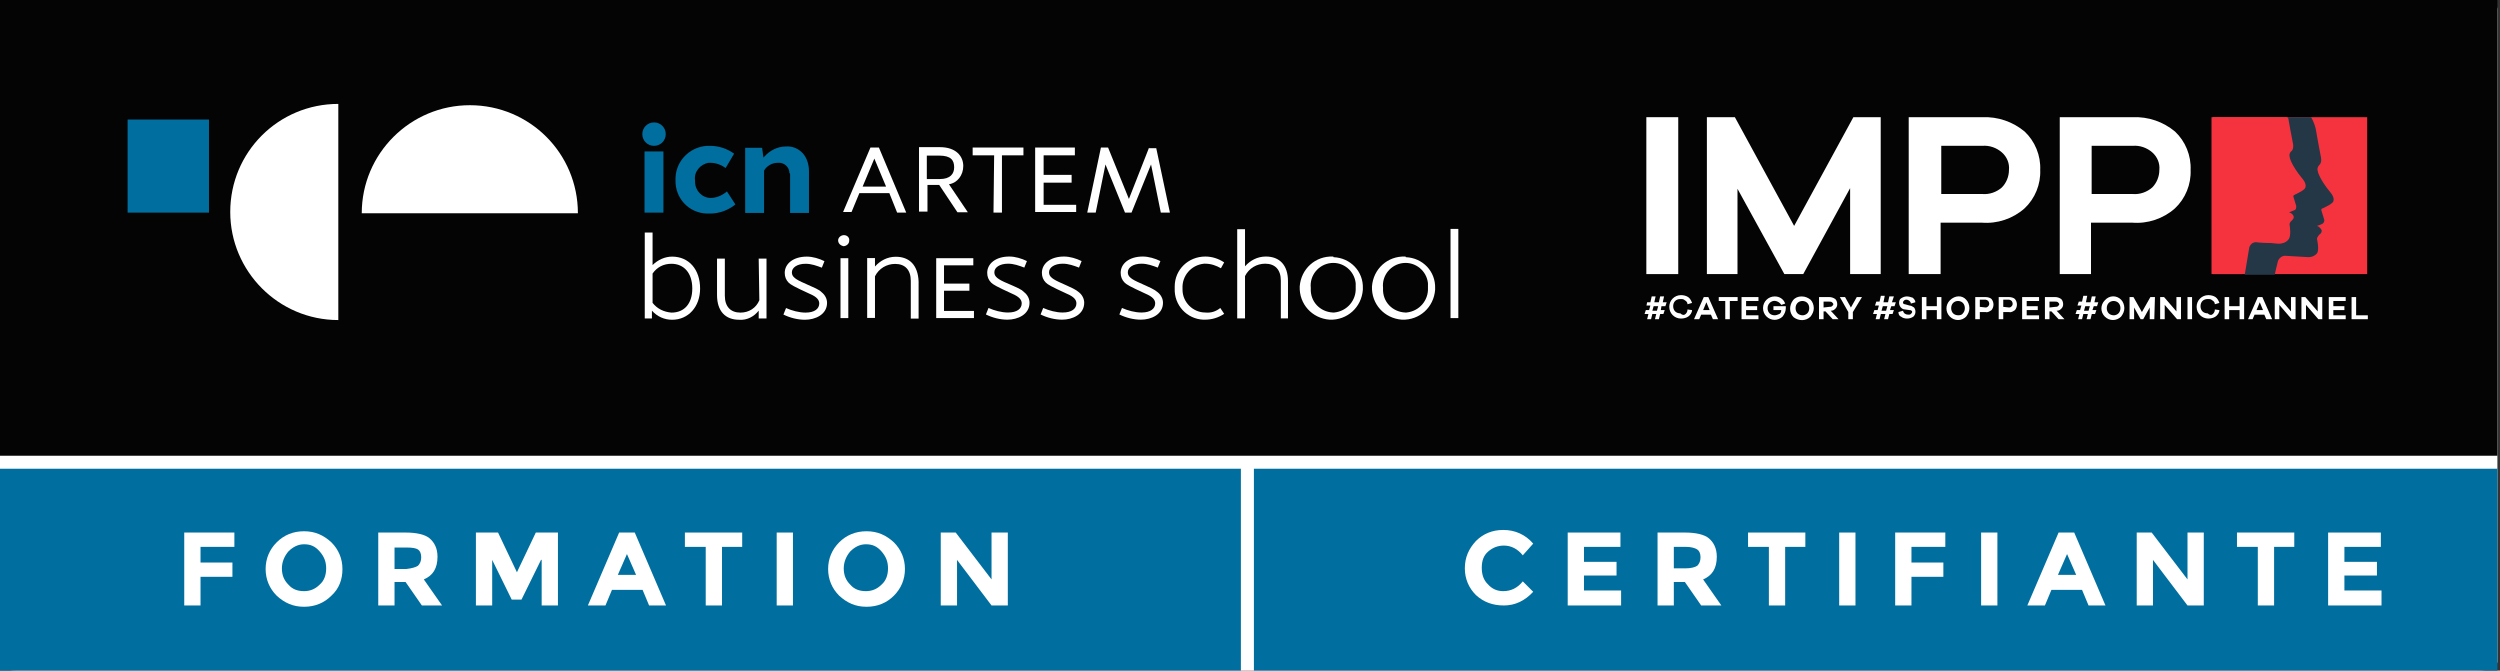 <?xml version="1.0" encoding="utf-8"?>
<!-- Generator: Adobe Illustrator 24.0.1, SVG Export Plug-In . SVG Version: 6.00 Build 0)  -->
<!DOCTYPE svg PUBLIC "-//W3C//DTD SVG 1.1//EN" "http://www.w3.org/Graphics/SVG/1.1/DTD/svg11.dtd">
<svg version="1.1" id="Calque_1" xmlns:x="http://ns.adobe.com/Extensibility/1.0/" xmlns:i="http://ns.adobe.com/AdobeIllustrator/10.0/" xmlns:graph="http://ns.adobe.com/Graphs/1.0/"
	 xmlns="http://www.w3.org/2000/svg" xmlns:xlink="http://www.w3.org/1999/xlink" x="0px" y="0px" viewBox="0 0 384 103"
	 style="enable-background:new 0 0 384 103;" xml:space="preserve">
<rect x="0" y="0" width="384" height="103" fill="#333333" stroke="none"/>
<style type="text/css">
	.st0{fill:#FFFFFF;}
	.st1{fill:#040405;}
	.st2{fill:#006F9F;}
	.st3{enable-background:new    ;}
	.st4{fill:#F5333F;}
	.st5{fill:#243746;}
</style>
<g transform="matrix(1, 0, 0, 1, 0, 0)">
	<path id="Rectangle_873-2" class="st0" d="M2.6,0h378c1.7,0,3,0.6,3,1.4v100.2c0,0.8-1.3,1.4-3,1.4H2.6c-1.7,0-3-0.6-3-1.4V1.4
		C-0.4,0.6,0.9,0,2.6,0z"/>
</g>
<rect id="Rectangle_723" x="-0.4" class="st1" width="384" height="70"/>
<g id="Groupe_281" transform="translate(44 39.96)">
	<rect id="Rectangle_576" x="55" y="-16.7" class="st2" width="2.9" height="9.4"/>
	<g id="Groupe_251" transform="translate(79.059 2.843)">
		<path id="Tracé_706" class="st2" d="M-1.7-16v5.9h2.9v-6.4c0-1-0.3-2-0.9-2.7c-0.7-0.8-1.7-1.2-2.7-1.1c-1.2,0-2.4,0.6-3.2,1.5
			l-0.2,0.2l-0.2-1.5h-2.6v10h2.9v-6.5l0,0c0.4-0.7,1.2-1.2,2.1-1.2c0.9-0.1,1.8,0.6,1.8,1.6C-1.7-16.2-1.7-16.1-1.7-16"/>
		<path id="Tracé_707" class="st2" d="M-22.6-20.4c1,0,1.8-0.8,1.8-1.8c0-1-0.8-1.8-1.8-1.8c-1,0-1.8,0.8-1.8,1.8
			C-24.4-21.2-23.6-20.4-22.6-20.4"/>
		<path id="Tracé_708" class="st2" d="M-11.4-13.4c-0.7,0.6-1.6,1-2.5,1c-1.3,0-2.4-1.1-2.4-2.5c0-0.1,0-0.2,0-0.2
			c-0.2-1.3,0.8-2.5,2.1-2.7c0.1,0,0.1,0,0.2,0c0.9,0,1.7,0.3,2.4,0.8l1.3-2.2c-1.1-0.8-2.4-1.2-3.7-1.2c-2.8-0.1-5.2,2.1-5.3,4.9
			c0,0.1,0,0.2,0,0.3c-0.1,2.8,2,5.1,4.8,5.2c0.2,0,0.3,0,0.5,0c1.4,0,2.8-0.5,3.9-1.4L-11.4-13.4z"/>
	</g>
	<rect id="Rectangle_577" x="-24.4" y="-21.6" class="st2" width="12.5" height="14.3"/>
	<path id="Tracé_709" class="st0" d="M88.5-11.3l1.8-4.3l1.8,4.3H88.5z M93.8-7.3h1.4L91-17.3h-1.3l-4.2,9.9h1.3l1.2-2.9h4.6
		L93.8-7.3z"/>
	<g id="Groupe_252" transform="translate(121.559 6.741)">
		<path id="Tracé_710" class="st0" d="M-23.2-22.8h1.9c1.8,0,2.3,0.7,2.3,1.8c0,1-0.6,1.8-2.2,1.8h-2L-23.2-22.8z M-18.5-14.1h1.6
			l-2.9-4.3c1.3-0.2,2.2-1.4,2.2-2.8c0-1.5-1.1-2.9-3.6-2.9h-3.2v9.9h1.3v-4.1h1.8L-18.5-14.1z"/>
	</g>
	<path id="Tracé_711" class="st0" d="M108.6-7.3h1.3v-8.8h3.3v-1.2h-7.8v1.2h3.3L108.6-7.3z"/>
	<path id="Tracé_712" class="st0" d="M121.3-8.5h-5v-3.4h4.3v-1.2h-4.3v-3h4.8v-1.2H115v9.9h6.3L121.3-8.5z"/>
	<path id="Tracé_713" class="st0" d="M132.5-17.3l-3.1,7.9l-3.2-7.9h-1.1L123-7.3h1.3l1.5-7.4l3,7.4h1l3-7.4l1.5,7.4h1.4l-2.1-9.9
		H132.5z"/>
	<g id="Groupe_253" transform="translate(79.435 19.756)">
		<path id="Tracé_714" class="st0" d="M-20.3-11.7c-1.2-0.1-2.2-0.6-2.9-1.5v-4.5c0.7-1,1.7-1.5,2.9-1.5c1.9,0,3.2,1.4,3.2,3.8
			C-17.1-13.1-18.3-11.7-20.3-11.7 M-20.2-20.3c-1.1,0-2.2,0.5-3,1.3v-5h-1.2v13.2h1.1V-12c0.8,0.9,1.9,1.4,3.1,1.4
			c2.5,0,4.3-2,4.3-4.8C-15.9-18.3-17.6-20.3-20.2-20.3"/>
		<path id="Tracé_715" class="st0" d="M-6.8-13.6c-0.5,1.2-1.6,1.9-2.9,1.9c-1.5,0-2.4-0.9-2.4-2.6v-5.7h-1.2v5.6
			c0,2.5,1.3,3.8,3.4,3.8c1.2,0.1,2.3-0.5,3-1.4v1.2h1.2v-9.2h-1.2L-6.8-13.6z"/>
		<path id="Tracé_716" class="st0" d="M-0.3-16.4c-1.3-0.6-1.5-1-1.5-1.5c0-0.7,0.8-1.3,2.1-1.3c0.9,0,1.7,0.3,2.5,0.6l0.4-1
			c-0.8-0.4-1.8-0.7-2.7-0.7c-2.1,0-3.4,1.1-3.4,2.5c0,0.6,0.2,1.1,0.6,1.5c0.3,0.3,0.8,0.6,3.2,1.7c1.2,0.5,1.5,1,1.5,1.5
			c0,0.8-0.7,1.4-2.1,1.4c-1,0-2.1-0.3-3-0.7l-0.4,1c1,0.5,2.2,0.8,3.3,0.8c1.6,0,3.4-0.8,3.4-2.6c0-0.6-0.3-1.2-0.8-1.6
			C2.3-15.3,1.9-15.4-0.3-16.4"/>
		<path id="Tracé_717" class="st0" d="M6.2-23.6c-0.5,0-0.9,0.4-0.9,0.8c0,0,0,0,0,0c0,0.5,0.4,0.8,0.8,0.9c0,0,0,0,0,0
			c0.5,0,0.9-0.4,0.9-0.8c0,0,0,0,0,0C7.1-23.2,6.7-23.6,6.2-23.6C6.3-23.6,6.2-23.6,6.2-23.6"/>
	</g>
	<rect id="Rectangle_578" x="85.1" y="-0.3" class="st0" width="1.2" height="9.2"/>
	<g id="Groupe_254" transform="translate(113.597 23.477)">
		<path id="Tracé_718" class="st0" d="M-20-24c-1.3,0-2.4,0.6-3.2,1.5v-1.3h-1.2v9.2h1.2V-21c0.6-1.2,1.8-1.9,3.1-1.9
			c1.5,0,2.4,0.9,2.4,2.6v5.8h1.2v-5.7C-16.6-22.7-17.9-24-20-24"/>
	</g>
	<path id="Tracé_719" class="st0" d="M101,4.7h3.9V3.6H101V0.8h4.5v-1.1h-5.7v9.2h5.8V7.8H101L101,4.7z"/>
	<g id="Groupe_255" transform="translate(131.835 19.243)">
		<path id="Tracé_720" class="st0" d="M-21.6-15.9c-1.3-0.6-1.5-1-1.5-1.5c0-0.7,0.8-1.3,2.1-1.3c0.9,0,1.7,0.3,2.5,0.6l0.4-1
			c-0.8-0.4-1.8-0.7-2.7-0.7c-2.1,0-3.4,1.1-3.4,2.5c0,0.6,0.2,1.1,0.6,1.5c0.3,0.3,0.8,0.6,3.2,1.7c1.2,0.5,1.5,1,1.5,1.5
			c0,0.8-0.7,1.4-2.1,1.4c-1,0-2.1-0.3-3-0.7l-0.4,1c1,0.5,2.2,0.8,3.3,0.8c1.6,0,3.4-0.8,3.4-2.6c0-0.6-0.3-1.2-0.8-1.6
			C-19-14.8-19.3-14.9-21.6-15.9"/>
		<path id="Tracé_721" class="st0" d="M-13.2-15.9c-1.3-0.6-1.5-1-1.5-1.5c0-0.7,0.8-1.3,2.1-1.3c0.9,0,1.7,0.3,2.5,0.6l0.4-1
			c-0.8-0.4-1.8-0.7-2.7-0.7c-2.1,0-3.4,1.1-3.4,2.5c0,0.6,0.2,1.1,0.6,1.5c0.3,0.3,0.8,0.6,3.2,1.7c1.2,0.5,1.5,1,1.5,1.5
			c0,0.8-0.7,1.4-2.1,1.4c-1,0-2.1-0.3-3-0.7l-0.4,1c1,0.5,2.2,0.8,3.3,0.8c1.6,0,3.4-0.8,3.4-2.6c0-0.6-0.3-1.2-0.8-1.6
			C-10.7-14.8-11-14.9-13.2-15.9"/>
		<path id="Tracé_722" class="st0" d="M-1.1-15.9c-1.3-0.6-1.5-1-1.5-1.5c0-0.7,0.8-1.3,2.1-1.3c0.9,0,1.7,0.3,2.5,0.6l0.4-1
			c-0.8-0.4-1.8-0.7-2.7-0.7c-2.1,0-3.4,1.1-3.4,2.5c0,0.6,0.2,1.1,0.6,1.5c0.3,0.3,0.8,0.6,3.2,1.7c1.2,0.5,1.5,1,1.5,1.5
			c0,0.8-0.7,1.4-2.1,1.4c-1,0-2.1-0.3-3-0.7l-0.4,1c1,0.5,2.2,0.8,3.3,0.8c1.6,0,3.4-0.8,3.4-2.6c0-0.6-0.3-1.2-0.8-1.6
			C1.4-14.8,1.1-14.9-1.1-15.9"/>
		<path id="Tracé_723" class="st0" d="M9.3-11.2c-1.9,0-3.5-1.6-3.5-3.5c0-0.1,0-0.1,0-0.2c-0.1-1.9,1.3-3.6,3.3-3.8
			c0.1,0,0.1,0,0.2,0c0.9,0,1.7,0.3,2.4,0.7l0.5-0.9c-0.9-0.6-1.9-0.9-2.9-0.9c-2.6,0-4.7,2-4.7,4.6c0,0.1,0,0.2,0,0.3
			c-0.1,2.6,1.9,4.7,4.4,4.8c0.1,0,0.2,0,0.2,0c1.1,0,2.1-0.3,3-0.9l-0.6-0.9C11-11.4,10.2-11.1,9.3-11.2"/>
		<path id="Tracé_724" class="st0" d="M18.6-19.8c-1.3,0-2.4,0.6-3.2,1.5V-24h-1.2v13.7h1.2v-6.5c0.6-1.2,1.8-1.9,3.1-1.9
			c1.5,0,2.4,0.9,2.4,2.6v5.8H22V-16C22-18.5,20.7-19.8,18.6-19.8"/>
		<path id="Tracé_725" class="st0" d="M28.9-11.2c-2-0.1-3.5-1.7-3.4-3.7c0,0,0-0.1,0-0.1c-0.2-1.9,1.2-3.6,3.1-3.8
			c1.9-0.2,3.6,1.2,3.8,3.1c0,0.2,0,0.5,0,0.7c0.1,1.9-1.3,3.6-3.3,3.8C29-11.2,28.9-11.2,28.9-11.2 M28.9-19.8
			c-2.7-0.1-4.9,1.9-5.1,4.6c-0.1,2.7,1.9,4.9,4.6,5.1c2.7,0.1,4.9-1.9,5.1-4.6c0-0.1,0-0.1,0-0.2c0.1-2.6-1.9-4.7-4.5-4.8
			C29-19.8,28.9-19.8,28.9-19.8"/>
		<path id="Tracé_726" class="st0" d="M40-11.2c-2-0.1-3.5-1.7-3.4-3.7c0,0,0-0.1,0-0.1c-0.2-1.9,1.2-3.6,3.1-3.8
			c1.9-0.2,3.6,1.2,3.8,3.1c0,0.2,0,0.5,0,0.7c0.1,1.9-1.3,3.6-3.3,3.8C40-11.2,40-11.2,40-11.2 M40-19.8c-2.7-0.1-4.9,1.9-5.1,4.6
			c-0.1,2.7,1.9,4.9,4.6,5.1c2.7,0.1,4.9-1.9,5.1-4.6c0-0.1,0-0.1,0-0.2c0.1-2.6-1.9-4.7-4.5-4.8C40.1-19.8,40-19.8,40-19.8"/>
	</g>
	<rect id="Rectangle_579" x="178.8" y="-4.8" class="st0" width="1.2" height="13.7"/>
	<g id="Groupe_256" transform="translate(15.765)">
		<path id="Tracé_727" class="st0" d="M-24.4-7.4c0,9.1,7.4,16.6,16.6,16.6V-24C-17-24-24.4-16.6-24.4-7.4
			C-24.4-7.4-24.4-7.4-24.4-7.4"/>
		<path id="Tracé_728" class="st0" d="M12.4-23.8c-9.1,0-16.6,7.4-16.6,16.6c0,0,0,0,0,0H29C29-16.4,21.6-23.8,12.4-23.8
			C12.4-23.8,12.4-23.8,12.4-23.8"/>
	</g>
</g>
<rect id="Rectangle_724" x="-0.4" y="72" class="st2" width="191" height="31"/>
<g class="st3">
	<path class="st0" d="M36,81.8V84h-5.2v2.4h4.9v2.2h-4.9V93h-2.5V81.8H36z"/>
	<path class="st0" d="M50.9,91.5c-1.1,1.1-2.5,1.7-4.2,1.7s-3-0.6-4.2-1.7c-1.1-1.1-1.7-2.5-1.7-4.1s0.6-3,1.7-4.1
		c1.1-1.1,2.5-1.7,4.2-1.7s3,0.6,4.2,1.7c1.1,1.1,1.7,2.5,1.7,4.1S52.1,90.4,50.9,91.5z M50.1,87.3c0-1-0.3-1.8-1-2.6
		s-1.4-1.1-2.4-1.1c-0.9,0-1.7,0.4-2.4,1.1c-0.6,0.7-1,1.6-1,2.6c0,1,0.3,1.8,1,2.5c0.6,0.7,1.4,1,2.4,1c0.9,0,1.7-0.3,2.4-1
		C49.8,89.2,50.1,88.3,50.1,87.3z"/>
	<path class="st0" d="M67.2,85.5c0,1.8-0.7,2.9-2.1,3.5l2.8,4h-3.1l-2.5-3.6h-1.7V93h-2.5V81.8h4.2c1.7,0,3,0.3,3.7,0.9
		S67.2,84.2,67.2,85.5z M64.2,86.9c0.3-0.3,0.5-0.7,0.5-1.3s-0.2-1-0.5-1.2c-0.3-0.2-0.9-0.3-1.7-0.3h-1.9v3.3h1.8
		C63.3,87.3,63.9,87.1,64.2,86.9z"/>
	<path class="st0" d="M83.1,86l-3,6.1h-1.5l-3-6.1v7h-2.5V81.8h3.4l2.9,6.1l2.9-6.1h3.4V93h-2.5V86z"/>
	<path class="st0" d="M99.7,93l-1-2.4H94l-1,2.4h-2.7l4.8-11.2h2.4l4.8,11.2H99.7z M96.3,85.1l-1.4,3.2h2.8L96.3,85.1z"/>
	<path class="st0" d="M110.9,84v9h-2.5v-9h-3.2v-2.2h8.8V84H110.9z"/>
	<path class="st0" d="M119.3,81.8h2.5V93h-2.5V81.8z"/>
	<path class="st0" d="M137.3,91.5c-1.1,1.1-2.5,1.7-4.2,1.7s-3-0.6-4.2-1.7c-1.1-1.1-1.7-2.5-1.7-4.1s0.6-3,1.7-4.1
		c1.1-1.1,2.5-1.7,4.2-1.7s3,0.6,4.2,1.7c1.1,1.1,1.7,2.5,1.7,4.1S138.4,90.4,137.3,91.5z M136.4,87.3c0-1-0.3-1.8-1-2.6
		s-1.4-1.1-2.4-1.1c-0.9,0-1.7,0.4-2.4,1.1c-0.6,0.7-1,1.6-1,2.6c0,1,0.3,1.8,1,2.5c0.6,0.7,1.4,1,2.4,1c0.9,0,1.7-0.3,2.4-1
		C136.1,89.2,136.4,88.3,136.4,87.3z"/>
	<path class="st0" d="M152.3,81.8h2.5V93h-2.5l-5.3-7v7h-2.5V81.8h2.3l5.5,7.2V81.8z"/>
</g>
<rect id="Rectangle_835" x="192.6" y="72" class="st2" width="191" height="31"/>
<g class="st3">
	<path class="st0" d="M230.9,90.8c1.2,0,2.2-0.5,3-1.5l1.6,1.6c-1.3,1.4-2.8,2.1-4.5,2.1s-3.1-0.5-4.3-1.6c-1.1-1.1-1.7-2.5-1.7-4.1
		c0-1.7,0.6-3,1.7-4.2c1.1-1.1,2.5-1.7,4.2-1.7c1.8,0,3.4,0.7,4.6,2.1l-1.6,1.8c-0.8-1-1.8-1.5-2.9-1.5c-0.9,0-1.7,0.3-2.4,0.9
		c-0.7,0.6-1,1.4-1,2.5s0.3,1.9,0.9,2.5C229.2,90.5,230,90.8,230.9,90.8z"/>
	<path class="st0" d="M248.9,81.8V84h-5.6v2.3h5v2.1h-5v2.3h5.7V93h-8.2V81.8H248.9z"/>
	<path class="st0" d="M263.7,85.5c0,1.8-0.7,2.9-2.1,3.5l2.8,4h-3.1l-2.5-3.6h-1.7V93h-2.5V81.8h4.2c1.7,0,3,0.3,3.7,0.9
		S263.7,84.2,263.7,85.5z M260.7,86.9c0.3-0.3,0.5-0.7,0.5-1.3s-0.2-1-0.5-1.2S259.8,84,259,84h-1.9v3.3h1.8
		C259.8,87.3,260.4,87.1,260.7,86.9z"/>
	<path class="st0" d="M274.2,84v9h-2.5v-9h-3.2v-2.2h8.8V84H274.2z"/>
	<path class="st0" d="M282.5,81.8h2.5V93h-2.5V81.8z"/>
	<path class="st0" d="M298.8,81.8V84h-5.2v2.4h4.9v2.2h-4.9V93h-2.5V81.8H298.8z"/>
	<path class="st0" d="M304.3,81.8h2.5V93h-2.5V81.8z"/>
	<path class="st0" d="M320.8,93l-1-2.4h-4.7l-1,2.4h-2.7l4.8-11.2h2.4l4.8,11.2H320.8z M317.5,85.1l-1.4,3.2h2.8L317.5,85.1z"/>
	<path class="st0" d="M336,81.8h2.5V93H336l-5.3-7v7h-2.5V81.8h2.3L336,89V81.8z"/>
	<path class="st0" d="M349.3,84v9h-2.5v-9h-3.2v-2.2h8.8V84H349.3z"/>
	<path class="st0" d="M365.7,81.8V84h-5.6v2.3h5v2.1h-5v2.3h5.7V93h-8.2V81.8H365.7z"/>
</g>
<g id="logo" transform="translate(275.9 40.6)">
	<path id="Tracé_832" class="st4" d="M64,1.5v-24.1h23.7V1.5H64z"/>
	<g id="Groupe_411" transform="translate(88.389 1.4)">
		<path id="Tracé_833" class="st5" d="M-12.8-23.8c0,0,0.5,2.9,0.7,3.8c0,0,0.2,0.8-0.2,1.2c-0.3,0.2-0.4,0.6-0.3,0.9
			c0,0,0.1,1.1,2,3.4c0,0,0.8,0.9,0.3,1.5c-0.3,0.3-0.7,0.5-1.1,0.7l-0.4,0.2c-0.2,0.1-0.3,0.2-0.2,0.4c0,0,0,0,0,0
			c0,0,0.3,1,0.4,1.3c0,0,0.1,0.6-0.3,0.7c-0.3,0.1-0.5,0.2-0.8,0.3c0.3,0.1,0.6,0.3,0.7,0.6c0.1,0.3-0.1,0.5-0.3,0.7
			c0,0-0.4,0.3-0.3,0.7c0,0,0.3,1.7-0.2,2.2c-0.3,0.4-0.8,0.6-1.3,0.6l-3.4-0.2c-0.6-0.1-1.1,0.2-1.3,0.8l-0.7,4.2h4.6l0.5-2.1
			c0.2-0.5,0.7-0.9,1.3-0.8l3.4,0.2c0.5,0,1-0.2,1.3-0.6C-8-3.6-8.4-5.3-8.4-5.3C-8.4-5.6-8-6-8-6c0.2-0.1,0.4-0.4,0.3-0.7
			c-0.2-0.3-0.4-0.5-0.7-0.6c0.3-0.1,0.6-0.2,0.8-0.3C-7.4-7.7-7.2-8-7.3-8.3c-0.1-0.3-0.4-1.3-0.4-1.3c-0.1-0.2,0-0.4,0.2-0.4
			c0,0,0,0,0,0l0.4-0.2c0.4-0.2,0.8-0.4,1.1-0.7c0.5-0.6-0.3-1.5-0.3-1.5c-1.9-2.3-2-3.4-2-3.4c-0.1-0.4,0.1-0.7,0.3-0.9
			c0.4-0.4,0.2-1.2,0.2-1.2c-0.2-0.9-0.7-3.8-0.7-3.8c-0.1-0.8-0.4-1.6-0.8-2.3h-3.6L-12.8-23.8z"/>
		<path id="Tracé_834" class="st4" d="M-17.7-4.8l3.4,0.2c0.5,0,1-0.2,1.3-0.6c0.6-0.5,0.2-2.2,0.2-2.2c-0.1-0.3,0.3-0.7,0.3-0.7
			c0.2-0.1,0.4-0.4,0.3-0.7c-0.2-0.3-0.4-0.5-0.7-0.6c0.3-0.1,0.6-0.2,0.8-0.3c0.2-0.2,0.4-0.4,0.3-0.7c-0.1-0.3-0.4-1.3-0.4-1.3
			c-0.1-0.2,0-0.4,0.2-0.4c0,0,0,0,0,0l0.4-0.2c0.4-0.2,0.8-0.4,1.1-0.7c0.5-0.6-0.3-1.5-0.3-1.5c-1.9-2.3-2-3.4-2-3.4
			c-0.1-0.4,0.1-0.7,0.3-0.9c0.4-0.4,0.2-1.2,0.2-1.2c-0.2-0.9-0.7-3.8-0.7-3.8c0-0.1,0-0.2-0.1-0.2h-11.5V0.1h4.7l0.7-4.2
			C-18.8-4.6-18.3-4.9-17.7-4.8z"/>
	</g>
	<g id="Groupe_412" transform="translate(1.378 1.4)">
		<path id="Tracé_835" class="st0" d="M-24.4,0.1V-24h4.9V0.1H-24.4z"/>
		<path id="Tracé_836" class="st0" d="M11.6,0.1H6.9v-13.2L-0.3,0.1h-2.9L-10.4-13V0.1h-4.7V-24h4.3l9.1,16.7L7.4-24h4.2L11.6,0.1z
			"/>
		<path id="Tracé_837" class="st0" d="M27.2-24c2.4-0.1,4.7,0.7,6.5,2.2c1.6,1.5,2.5,3.7,2.4,5.9c0.1,2.2-0.8,4.4-2.4,5.9
			c-1.8,1.6-4.2,2.4-6.6,2.2h-6.3v7.9h-4.9V-24H27.2z M27.2-12.2c1.1,0.1,2.2-0.3,3-1c0.7-0.7,1.1-1.7,1.1-2.7c0.1-1-0.3-2-1.1-2.7
			c-0.8-0.7-1.9-1.1-3-1h-6.3v7.4L27.2-12.2L27.2-12.2z"/>
		<path id="Tracé_838" class="st0" d="M50.3-24c2.4-0.1,4.7,0.7,6.5,2.2c1.6,1.5,2.5,3.7,2.4,5.9c0.1,2.2-0.8,4.4-2.4,5.9
			c-1.8,1.6-4.2,2.4-6.6,2.2h-6.3v7.9h-4.8V-24H50.3z M50.3-12.2c1.1,0.1,2.2-0.3,3-1c0.7-0.7,1.1-1.7,1.1-2.7c0.1-1-0.3-2-1.1-2.7
			c-0.8-0.7-1.9-1.1-3-1H44v7.4L50.3-12.2L50.3-12.2z"/>
	</g>
	<g id="Groupe_413" transform="translate(1.1 28.831)">
		<path id="Tracé_839" class="st0" d="M-21.9-21.8h0.6l-0.2,0.6H-22l-0.2,0.8h-0.6l0.2-0.8h-0.6l-0.2,0.8H-24l0.2-0.8h-0.6l0.2-0.6
			h0.5l0.2-0.7h-0.6L-24-23h0.5l0.2-0.9h0.6l-0.2,0.9h0.7l0.2-0.9h0.6l-0.2,0.9h0.6l-0.2,0.6h-0.6L-21.9-21.8z M-23-22.4l-0.2,0.7
			h0.7l0.2-0.7H-23z"/>
		<path id="Tracé_840" class="st0" d="M-18.1-21.2c0.2-0.2,0.3-0.4,0.3-0.7l0.7,0.1c0,0.4-0.3,0.8-0.6,1c-0.3,0.2-0.7,0.3-1.1,0.3
			c-1,0-1.8-0.8-1.8-1.8s0.8-1.8,1.8-1.8c0.4,0,0.8,0.1,1.1,0.3c0.3,0.2,0.5,0.6,0.6,0.9l-0.7,0.2c0-0.3-0.2-0.5-0.4-0.6
			c-0.2-0.2-0.4-0.2-0.7-0.2c-0.3,0-0.6,0.1-0.8,0.3c-0.2,0.2-0.3,0.5-0.3,0.8c0,0.3,0.1,0.6,0.3,0.8c0.2,0.2,0.5,0.3,0.8,0.3
			C-18.6-21-18.3-21-18.1-21.2z"/>
		<path id="Tracé_841" class="st0" d="M-13.9-20.4l-0.3-0.7h-1.5l-0.3,0.7h-0.8l1.5-3.4h0.7l1.5,3.4H-13.9z M-14.9-23l-0.5,1.2h1
			L-14.9-23z"/>
		<path id="Tracé_842" class="st0" d="M-11.3-23.2v2.8h-0.7v-2.8H-13v-0.6h2.9v0.6H-11.3z"/>
		<path id="Tracé_843" class="st0" d="M-6.9-20.4h-2.6v-3.4h2.6v0.6h-1.9v0.8h1.7v0.6h-1.7v0.8h1.9L-6.9-20.4L-6.9-20.4z"/>
		<path id="Tracé_844" class="st0" d="M-2.7-22.4v0.3c0,0.5-0.2,0.9-0.5,1.3c-0.3,0.3-0.8,0.5-1.2,0.5c-1,0-1.8-0.8-1.8-1.8
			s0.8-1.8,1.8-1.8c0.4,0,0.7,0.1,1,0.3c0.3,0.2,0.5,0.5,0.6,0.8l-0.6,0.2c-0.3-0.5-1-0.8-1.5-0.5c-0.4,0.2-0.6,0.6-0.6,1
			c0,0.3,0.1,0.6,0.3,0.8C-5-21.1-4.7-21-4.4-21c0.2,0,0.5-0.1,0.7-0.2c0.2-0.1,0.3-0.3,0.3-0.6h-1.2v-0.6L-2.7-22.4L-2.7-22.4z"/>
		<path id="Tracé_845" class="st0" d="M1.1-23.4c0.3,0.3,0.5,0.8,0.5,1.3c0,0.5-0.2,0.9-0.5,1.3c-0.7,0.7-1.8,0.7-2.6,0.1
			c-0.7-0.7-0.7-1.8-0.1-2.6c0.3-0.4,0.8-0.6,1.3-0.6C0.3-23.9,0.7-23.7,1.1-23.4z M0.6-21.3c0.2-0.2,0.3-0.5,0.3-0.8
			c0-0.3-0.1-0.6-0.3-0.8c-0.4-0.4-1.1-0.4-1.5,0c0,0,0,0,0,0c-0.2,0.2-0.3,0.5-0.3,0.8c0,0.3,0.1,0.6,0.3,0.8
			c0.2,0.2,0.5,0.3,0.8,0.3C0.1-21,0.4-21.1,0.6-21.3L0.6-21.3z"/>
		<path id="Tracé_846" class="st0" d="M4.5-20.4l-1.1-1.2H3.1v1.2H2.4v-3.4H4c0.3,0,0.6,0.1,0.9,0.3c0.2,0.2,0.3,0.5,0.3,0.8
			c0,0.3-0.1,0.5-0.3,0.7c-0.2,0.2-0.4,0.3-0.7,0.3l1.2,1.3H4.5z M4-22.3c0.1,0,0.3,0,0.4-0.1c0.1-0.1,0.2-0.2,0.2-0.3
			c0-0.1-0.1-0.2-0.2-0.3c-0.1-0.1-0.3-0.1-0.4-0.1H3.1v0.9L4-22.3z"/>
		<path id="Tracé_847" class="st0" d="M7.6-20.4H6.9v-1.1l-1.3-2.3h0.8l0.9,1.6l0.9-1.6h0.8l-1.4,2.3L7.6-20.4L7.6-20.4z"/>
		<path id="Tracé_848" class="st0" d="M13.3-21.8h0.6l-0.2,0.6h-0.5L13-20.4h-0.6l0.2-0.8h-0.7l-0.2,0.8h-0.6l0.2-0.8h-0.6l0.2-0.6
			h0.5l0.2-0.7H11l0.2-0.6h0.5l0.2-0.9h0.6L12.3-23h0.7l0.2-0.9h0.7L13.6-23h0.6L14-22.4h-0.5L13.3-21.8z M12.2-22.4l-0.2,0.7h0.7
			l0.2-0.7H12.2z"/>
		<path id="Tracé_849" class="st0" d="M16.8-23.7c0.2,0.2,0.4,0.4,0.4,0.7l-0.7,0.2c0-0.2-0.1-0.3-0.2-0.4
			c-0.1-0.1-0.3-0.2-0.4-0.2c-0.1,0-0.3,0-0.4,0.1c-0.1,0.1-0.2,0.2-0.2,0.3c0,0.2,0.1,0.3,0.3,0.3l0.7,0.2c0.3,0,0.5,0.2,0.7,0.3
			c0.3,0.4,0.3,1-0.1,1.4c0,0,0,0,0,0c-0.3,0.2-0.6,0.3-1,0.3c-0.3,0-0.7-0.1-0.9-0.3c-0.3-0.1-0.4-0.4-0.4-0.7l0.7-0.2
			c0.1,0.4,0.4,0.6,0.8,0.6c0.2,0,0.3,0,0.4-0.1c0.1-0.1,0.2-0.2,0.2-0.3c0-0.1,0-0.2-0.1-0.2c-0.1-0.1-0.2-0.1-0.3-0.1l-0.7-0.1
			c-0.5,0-0.9-0.5-0.9-1c0,0,0,0,0,0c0-0.3,0.1-0.6,0.3-0.7c0.3-0.2,0.6-0.3,0.9-0.3C16.2-23.9,16.5-23.8,16.8-23.7z"/>
		<path id="Tracé_850" class="st0" d="M21.2-20.4h-0.7v-1.4h-1.6v1.4h-0.7v-3.4h0.7v1.4h1.6v-1.4h0.7L21.2-20.4L21.2-20.4z"/>
		<path id="Tracé_851" class="st0" d="M25-23.4c0.3,0.3,0.5,0.8,0.5,1.3c0,0.5-0.2,0.9-0.5,1.3c-0.7,0.7-1.8,0.7-2.5,0
			s-0.7-1.8,0-2.5C23.3-24.1,24.4-24.1,25-23.4z M24.5-21.3c0.2-0.2,0.3-0.5,0.3-0.8c0-0.3-0.1-0.6-0.3-0.8c-0.4-0.4-1.1-0.4-1.5,0
			c0,0,0,0,0,0c-0.2,0.2-0.3,0.5-0.3,0.8c0,0.3,0.1,0.6,0.3,0.8c0.2,0.2,0.5,0.3,0.8,0.3C24.1-21,24.4-21.1,24.5-21.3L24.5-21.3z"/>
		<path id="Tracé_852" class="st0" d="M28-23.8c0.3,0,0.7,0.1,0.9,0.3c0.4,0.5,0.4,1.2,0,1.7c-0.3,0.2-0.6,0.4-0.9,0.3h-0.9v1.1
			h-0.7v-3.4L28-23.8L28-23.8z M28-22.2c0.2,0,0.3-0.1,0.4-0.2c0.2-0.2,0.2-0.5,0-0.8c0,0,0,0,0,0c-0.1-0.1-0.3-0.2-0.4-0.2h-0.9
			v1.1L28-22.2L28-22.2z"/>
		<path id="Tracé_853" class="st0" d="M31.6-23.8c0.3,0,0.7,0.1,0.9,0.3c0.4,0.5,0.4,1.2,0,1.7c-0.3,0.2-0.6,0.4-0.9,0.3h-0.9v1.1
			H30v-3.4L31.6-23.8L31.6-23.8z M31.6-22.2c0.2,0,0.3-0.1,0.4-0.2c0.2-0.2,0.2-0.5,0-0.8c0,0,0,0,0,0c-0.1-0.1-0.3-0.2-0.4-0.2
			h-0.9v1.1L31.6-22.2L31.6-22.2z"/>
		<path id="Tracé_854" class="st0" d="M36.2-20.4h-2.6v-3.4h2.6v0.6h-1.9v0.8H36v0.6h-1.7v0.8h1.9L36.2-20.4L36.2-20.4z"/>
		<path id="Tracé_855" class="st0" d="M39.2-20.4l-1.1-1.2h-0.3v1.2h-0.7v-3.4h1.6c0.3,0,0.6,0.1,0.9,0.3c0.2,0.2,0.3,0.5,0.3,0.8
			c0,0.3-0.1,0.5-0.3,0.7c-0.2,0.2-0.4,0.3-0.7,0.3l1.2,1.3H39.2z M38.7-22.3c0.1,0,0.3,0,0.4-0.1c0.1-0.1,0.2-0.2,0.2-0.3
			c0-0.1-0.1-0.2-0.2-0.3c-0.1-0.1-0.3-0.1-0.4-0.1h-0.9v0.9L38.7-22.3z"/>
		<path id="Tracé_856" class="st0" d="M44.4-21.8H45l-0.2,0.6h-0.5l-0.2,0.8h-0.6l0.2-0.8H43l-0.2,0.8h-0.6l0.2-0.8h-0.6l0.2-0.6
			h0.5l0.2-0.7h-0.6l0.2-0.6h0.5l0.2-0.9h0.6L43.4-23h0.7l0.2-0.9h0.6L44.7-23h0.6l-0.2,0.6h-0.5L44.4-21.8z M43.3-22.4l-0.2,0.7
			h0.7l0.2-0.7H43.3z"/>
		<path id="Tracé_857" class="st0" d="M48.8-23.4c0.3,0.3,0.5,0.8,0.5,1.3c0,0.5-0.2,0.9-0.5,1.3c-0.7,0.7-1.8,0.7-2.5,0
			c-0.7-0.7-0.7-1.8,0-2.5C47-24.1,48.1-24.1,48.8-23.4z M48.4-21.3c0.2-0.2,0.3-0.5,0.3-0.8c0-0.3-0.1-0.6-0.3-0.8
			c-0.4-0.4-1.1-0.4-1.5,0c0,0,0,0,0,0c-0.2,0.2-0.3,0.5-0.3,0.8c0,0.3,0.1,0.6,0.3,0.8c0.2,0.2,0.5,0.3,0.8,0.3
			C47.9-21,48.2-21.1,48.4-21.3L48.4-21.3z"/>
		<path id="Tracé_858" class="st0" d="M53.9-20.4h-0.7v-1.8l-1,1.8h-0.4l-1-1.8v1.8h-0.7v-3.4h0.6l1.3,2.3l1.3-2.3H54L53.9-20.4
			L53.9-20.4z"/>
		<path id="Tracé_859" class="st0" d="M58-20.4h-0.6l-1.9-2.2v2.2h-0.7v-3.4h0.6l1.9,2.2v-2.2H58L58-20.4z"/>
		<path id="Tracé_860" class="st0" d="M59-20.4v-3.4h0.7v3.4H59z"/>
		<path id="Tracé_861" class="st0" d="M62.9-21.2c0.2-0.2,0.3-0.4,0.3-0.7l0.7,0.1c0,0.4-0.3,0.8-0.6,1c-0.3,0.2-0.7,0.3-1.1,0.3
			c-1,0-1.8-0.8-1.8-1.8s0.8-1.8,1.8-1.8c0.4,0,0.8,0.1,1.1,0.3c0.3,0.2,0.5,0.6,0.6,0.9l-0.7,0.2c0-0.3-0.2-0.5-0.4-0.6
			c-0.2-0.2-0.4-0.2-0.7-0.2c-0.3,0-0.6,0.1-0.8,0.3c-0.2,0.2-0.3,0.5-0.3,0.8c0,0.3,0.1,0.6,0.3,0.8c0.2,0.2,0.5,0.3,0.8,0.3
			C62.4-21,62.7-21,62.9-21.2z"/>
		<path id="Tracé_862" class="st0" d="M67.7-20.4h-0.7v-1.4h-1.6v1.4h-0.7v-3.4h0.7v1.4h1.6v-1.4h0.7L67.7-20.4z"/>
		<path id="Tracé_863" class="st0" d="M71.1-20.4l-0.3-0.7h-1.5l-0.3,0.7h-0.7l1.5-3.4h0.7l1.5,3.4H71.1z M70.1-23l-0.5,1.2h1
			L70.1-23z"/>
		<path id="Tracé_864" class="st0" d="M75.6-20.4h-0.6l-1.9-2.2v2.2h-0.7v-3.4h0.6l1.9,2.2v-2.2h0.7L75.6-20.4z"/>
		<path id="Tracé_865" class="st0" d="M79.7-20.4h-0.6l-1.9-2.2v2.2h-0.7v-3.4h0.6l1.9,2.2v-2.2h0.7L79.7-20.4L79.7-20.4z"/>
		<path id="Tracé_866" class="st0" d="M83.3-20.4h-2.6v-3.4h2.6v0.6h-1.9v0.8h1.7v0.6h-1.7v0.8h1.9L83.3-20.4L83.3-20.4z"/>
		<path id="Tracé_867" class="st0" d="M86.6-20.4h-2.4v-3.4h0.7v2.8h1.8V-20.4z"/>
	</g>
</g>
</svg>
